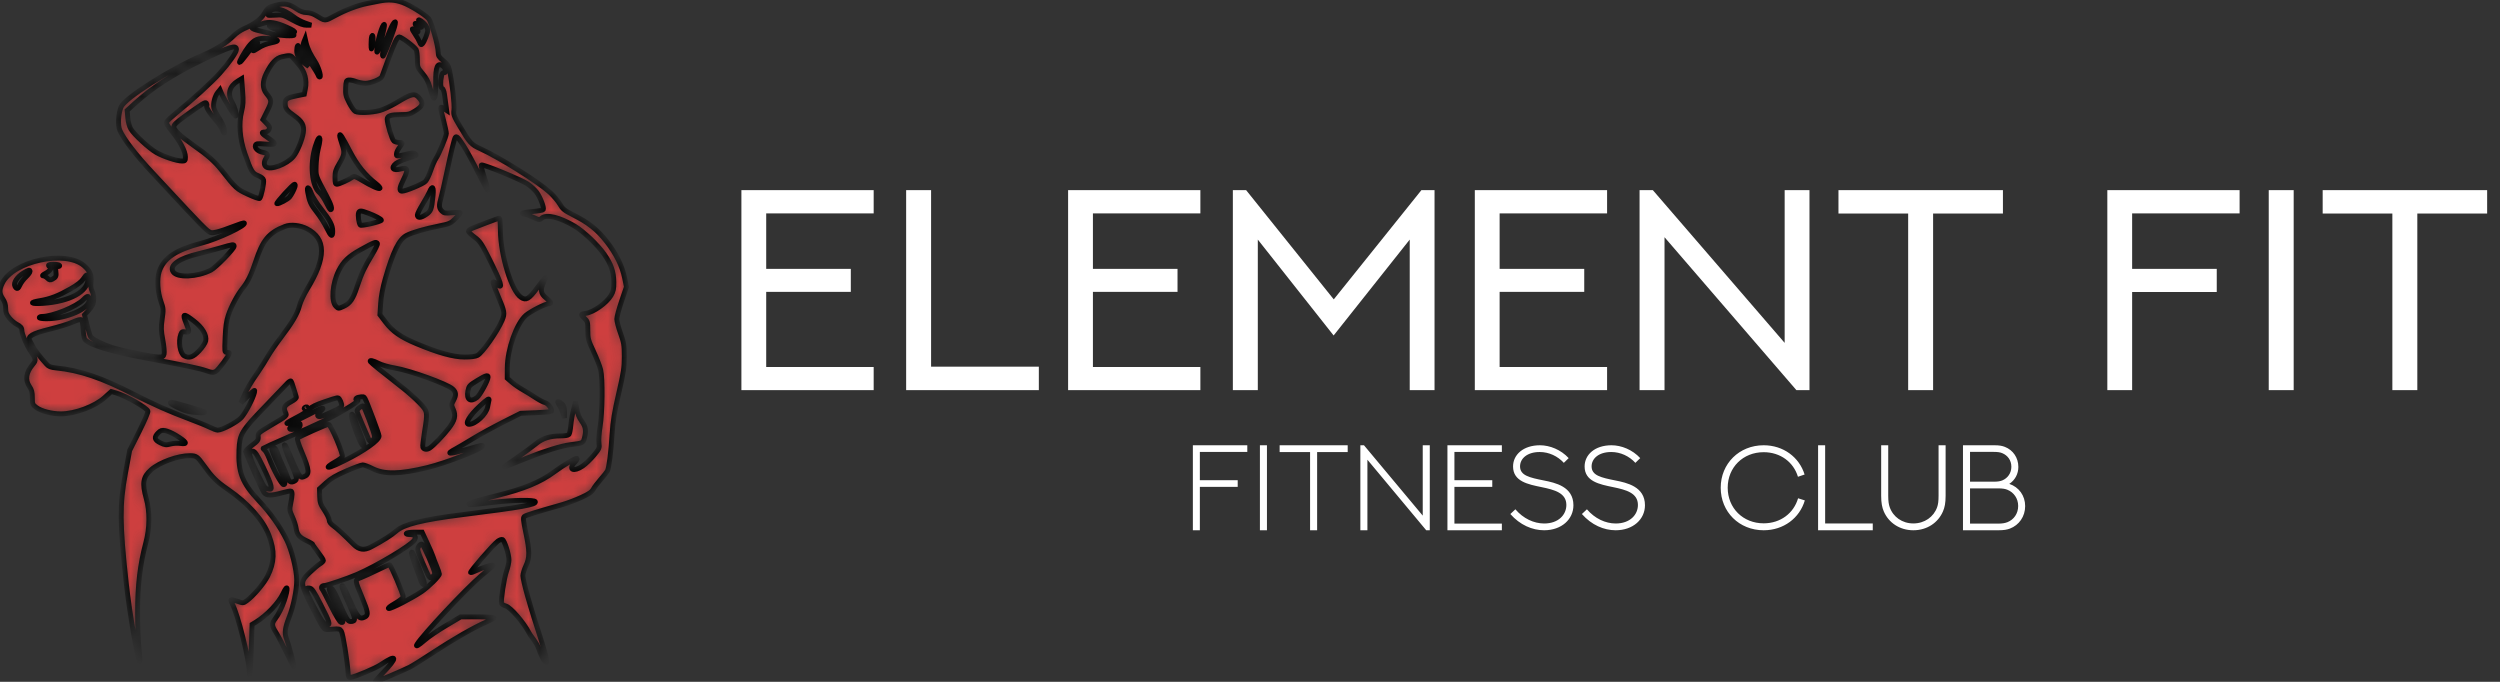 <?xml version="1.0" encoding="UTF-8"?> <svg xmlns="http://www.w3.org/2000/svg" width="220" height="60" viewBox="0 0 220 60" fill="none"><rect x="0" y="0" width="220" height="60" fill="#333333" stroke="none"/> <path d="M65.243 16.729H76.883V18.777H67.426V23.659H74.871V25.683H67.426V32.294H76.883V34.33H65.243V16.729ZM79.741 16.729H81.936V32.269H91.418V34.33H79.741V16.729ZM93.993 16.729H105.633V18.777H96.177V23.659H103.622V25.683H96.177V32.294H105.633V34.33H93.993V16.729ZM108.491 16.729H109.656L117.371 26.345L125.086 16.729H126.239V34.33H124.056V21.083L117.359 29.522L110.687 21.083V34.33H108.491V16.729ZM129.784 16.729H141.424V18.777H131.967V23.659H139.413V25.683H131.967V32.294H141.424V34.33H129.784V16.729ZM146.478 34.33H144.282V16.729H145.447L157.05 30.172V16.729H159.234V34.33H158.081L146.478 20.875V34.33ZM161.785 16.729H176.258V18.789H170.113V34.33H167.918V18.789H161.785V16.729ZM185.445 16.729H197.085V18.777H187.628V23.659H195.074V25.695H187.628V34.33H185.445V16.729ZM199.649 34.33V16.729H201.844V34.33H199.649ZM204.395 16.729H218.869V18.789H212.724V34.33H210.528V18.789H204.395V16.729Z" fill="white"></path> <path d="M104.972 39.183H109.762V39.772H105.587V42.258H108.918V42.842H105.587V46.663H104.972V39.183ZM110.872 46.663V39.183H111.492V46.663H110.872ZM112.608 39.183H118.597V39.782H115.907V46.663H115.287V39.782H112.608V39.183ZM120.332 46.663H119.712V39.183H120.03L125.201 45.375V39.183H125.821V46.663H125.508L120.332 40.455V46.663ZM127.374 39.183H132.164V39.772H127.989V42.258H131.32V42.842H127.989V46.079H132.164V46.663H127.374V39.183ZM132.91 45.234L133.353 44.818C134.051 45.636 134.979 46.063 135.881 46.068C137.158 46.068 137.84 45.287 137.84 44.437C137.84 43.379 136.798 43.103 135.662 42.868C134.468 42.623 133.149 42.368 133.149 41.049C133.149 40.012 134.046 39.188 135.51 39.183C136.391 39.183 137.356 39.574 138.044 40.314L137.616 40.731C137.074 40.137 136.303 39.777 135.495 39.777C134.374 39.777 133.764 40.366 133.764 41.044C133.764 41.841 134.593 42.029 135.849 42.279C136.86 42.482 138.461 42.816 138.461 44.463C138.461 45.688 137.429 46.663 135.881 46.663C134.843 46.663 133.759 46.199 132.91 45.234ZM139.206 45.234L139.649 44.818C140.347 45.636 141.275 46.063 142.177 46.068C143.454 46.068 144.137 45.287 144.137 44.437C144.137 43.379 143.094 43.103 141.958 42.868C140.764 42.623 139.446 42.368 139.446 41.049C139.446 40.012 140.342 39.188 141.807 39.183C142.688 39.183 143.652 39.574 144.34 40.314L143.913 40.731C143.371 40.137 142.599 39.777 141.791 39.777C140.671 39.777 140.061 40.366 140.061 41.044C140.061 41.841 140.89 42.029 142.146 42.279C143.157 42.482 144.757 42.816 144.757 44.463C144.757 45.688 143.725 46.663 142.177 46.663C141.14 46.663 140.056 46.199 139.206 45.234ZM158.804 41.758L158.22 41.956C157.829 40.663 156.672 39.793 155.202 39.793C153.388 39.793 152.038 41.127 152.038 42.92C152.038 44.713 153.388 46.053 155.202 46.053C156.688 46.053 157.85 45.161 158.231 43.848L158.825 44.036C158.366 45.589 156.959 46.663 155.202 46.663C153.05 46.663 151.423 45.052 151.423 42.92C151.423 40.799 153.05 39.183 155.202 39.183C156.938 39.183 158.335 40.236 158.804 41.758ZM159.992 39.183H160.613V46.063H164.803V46.663H159.992V39.183ZM165.543 39.183H166.164V43.613C166.164 44.129 166.211 44.39 166.294 44.63C166.591 45.49 167.394 46.063 168.374 46.063C169.359 46.063 170.167 45.49 170.469 44.63C170.552 44.39 170.594 44.129 170.594 43.613V39.183H171.214V43.629C171.214 44.275 171.131 44.661 170.98 45.005C170.558 45.99 169.588 46.663 168.374 46.663C167.164 46.663 166.195 45.99 165.773 45.005C165.627 44.661 165.543 44.275 165.543 43.629V39.183ZM173.362 42.389H175.447C175.817 42.389 176.025 42.347 176.208 42.274C176.677 42.076 177 41.633 177 41.075C177 40.507 176.677 40.08 176.208 39.882C176.025 39.803 175.817 39.767 175.447 39.767H173.362V42.389ZM173.362 46.079H175.812C176.234 46.079 176.458 46.027 176.661 45.949C177.219 45.724 177.599 45.198 177.599 44.526C177.599 43.858 177.214 43.332 176.661 43.103C176.458 43.019 176.234 42.977 175.812 42.977H173.362V46.079ZM172.742 46.663V39.183H175.504C175.947 39.183 176.202 39.235 176.437 39.329C177.151 39.61 177.615 40.283 177.615 41.091C177.615 41.711 177.318 42.253 176.817 42.581C177.667 42.863 178.214 43.619 178.214 44.536C178.214 45.448 177.683 46.209 176.87 46.517C176.614 46.611 176.343 46.663 175.858 46.663H172.742Z" fill="white"></path> <mask id="path-3-inside-1_233_2" fill="white"> <path fill-rule="evenodd" clip-rule="evenodd" d="M33.359 0.096C33.106 0.146 32.647 0.238 32.338 0.3C31.459 0.476 30.444 0.858 29.5 1.369C28.554 1.881 28.65 1.881 27.797 1.359C27.548 1.206 27.229 1.107 26.98 1.105C26.7 1.103 26.432 1.006 26.123 0.797C25.45 0.341 25.039 0.261 24.325 0.447C23.62 0.631 23.547 0.683 23.218 1.244C22.951 1.7 22.317 2.163 21.46 2.529C21.173 2.651 20.77 2.929 20.564 3.147C20.027 3.713 18.963 4.388 17.898 4.837C15.083 6.024 10.983 8.613 10.651 9.414C10.417 9.977 10.358 11.022 10.536 11.447C10.858 12.218 11.962 13.654 13.454 15.242C14.298 16.14 15.655 17.596 16.469 18.477C17.284 19.357 18.093 20.18 18.267 20.303C18.558 20.511 18.625 20.519 19.102 20.409C19.388 20.343 20.029 20.126 20.529 19.926C21.027 19.727 21.463 19.59 21.496 19.624C21.706 19.834 19.157 21.031 17.694 21.41C15.483 21.982 14.404 22.709 14.012 23.891C13.793 24.55 13.864 25.706 14.177 26.572C14.384 27.145 14.39 27.241 14.273 28.066C14.163 28.835 14.17 29.069 14.328 29.911C14.428 30.441 14.479 30.998 14.442 31.148C14.382 31.384 14.321 31.42 13.983 31.42C13.467 31.42 10.727 30.864 9.887 30.588C8.994 30.296 8.08 29.829 7.96 29.605C7.906 29.504 7.766 29.036 7.648 28.565L7.435 27.707L7.73 27.395C7.892 27.223 8.077 26.982 8.14 26.859C8.299 26.549 8.282 25.953 8.104 25.609C8.002 25.411 7.973 25.161 8.014 24.816C8.085 24.215 7.925 23.843 7.391 23.375C5.787 21.966 1.148 22.964 0.201 24.92C-0.079 25.497 -0.068 25.837 0.243 26.295C0.422 26.559 0.498 26.808 0.498 27.134C0.498 27.501 0.563 27.677 0.813 27.98C0.987 28.19 1.274 28.437 1.451 28.528C1.816 28.715 1.923 28.843 1.925 29.094C1.928 29.407 2.341 30.385 2.68 30.883C3.175 31.608 3.191 31.701 2.881 32.068C2.289 32.771 2.191 33.425 2.59 34.013C2.791 34.309 2.845 34.518 2.845 34.992C2.845 35.554 2.868 35.612 3.181 35.851C3.605 36.175 4.543 36.422 5.345 36.422C6.605 36.422 8.359 35.766 9.232 34.967L9.794 34.453L10.223 34.581C11.086 34.84 12.901 35.873 13.015 36.171C13.049 36.259 12.711 37.05 12.242 37.982L11.41 39.637L11.041 41.627C10.52 44.431 10.533 46.043 11.116 51.375C11.394 53.916 12.166 58.367 12.304 58.228C12.327 58.206 12.293 57.688 12.228 57.078C12.164 56.468 12.11 55.027 12.109 53.876C12.106 51.533 12.33 49.638 12.824 47.803C13.184 46.469 13.199 45.028 12.866 43.846C12.489 42.51 12.583 41.969 13.304 41.336C14.05 40.681 15.674 40.092 16.715 40.1C17.266 40.103 17.365 40.171 17.897 40.913C18.686 42.014 19.034 42.361 20.061 43.07C21.863 44.315 23.162 45.773 23.666 47.115C24.188 48.505 24.157 49.456 23.552 50.693C23.239 51.331 22.28 52.459 21.697 52.875C21.399 53.087 21.386 53.088 20.891 52.91C20.614 52.81 20.364 52.753 20.335 52.782C20.305 52.812 20.36 52.988 20.456 53.173C20.933 54.096 21.915 57.996 21.937 59.057C21.957 60.03 22.049 58.999 22.113 57.075L22.184 54.951L22.522 54.745C23.48 54.162 24.529 53.055 24.917 52.217C25.328 51.332 25.392 51.734 25.018 52.855C24.82 53.45 24.519 54.048 24.213 54.456C23.894 54.882 23.906 55.062 24.293 55.667C24.47 55.945 24.885 56.741 25.215 57.436C25.544 58.131 25.834 58.68 25.859 58.655C25.907 58.607 25.392 56.663 25.206 56.191C25.018 55.715 25.075 55.269 25.448 54.304C25.835 53.3 26.114 51.929 26.112 51.03C26.111 50.159 25.672 48.395 25.243 47.536C24.632 46.312 23.798 45.137 22.767 44.046C21.325 42.52 20.947 41.548 21.032 39.586C21.092 38.198 21.274 37.894 23.29 35.814C24.197 34.878 25.072 33.963 25.235 33.781C25.397 33.599 25.564 33.487 25.606 33.532C25.648 33.578 25.757 33.877 25.848 34.198C25.94 34.519 26.04 34.847 26.071 34.928C26.109 35.027 25.959 35.166 25.612 35.355C25.032 35.67 24.927 35.864 25.112 36.271C25.264 36.604 25.323 36.551 23.766 37.474C22.736 38.084 22.695 38.121 22.72 38.436C22.742 38.726 22.681 38.81 22.184 39.178C21.875 39.406 21.623 39.651 21.623 39.722C21.623 39.881 23.004 42.99 23.223 43.325C23.424 43.631 23.859 43.642 24.827 43.366C25.214 43.255 25.569 43.189 25.617 43.218C25.737 43.292 25.727 43.6 25.583 44.298C25.468 44.854 25.477 44.923 25.73 45.478C25.877 45.802 26.022 46.245 26.051 46.461C26.128 47.034 26.341 47.293 26.977 47.584C27.288 47.726 27.542 47.883 27.542 47.932C27.542 47.982 27.748 48.288 28.001 48.614C28.254 48.939 28.46 49.258 28.46 49.324C28.46 49.389 28.319 49.526 28.146 49.629C27.973 49.731 27.56 50.08 27.227 50.406C26.405 51.21 26.411 51.311 27.401 53.29C27.829 54.146 28.273 54.978 28.387 55.139C28.588 55.424 28.616 55.431 29.242 55.373C29.832 55.318 29.902 55.332 30.037 55.538C30.176 55.751 30.57 58.179 30.628 59.183C30.651 59.578 30.683 59.638 30.858 59.611C31.317 59.539 33.011 58.823 33.499 58.494C34.99 57.49 35.04 57.828 33.617 59.29C33.236 59.681 32.966 60 33.015 60C33.13 60 35.406 59.037 36.031 58.724C36.294 58.592 37.236 58.004 38.123 57.418C39.87 56.265 41.771 55.176 42.809 54.735C43.168 54.582 43.462 54.419 43.462 54.371C43.462 54.323 42.804 54.284 42 54.284H40.538L39.252 55.049C38.544 55.469 37.702 56.043 37.381 56.325C36.814 56.821 36.53 56.977 36.696 56.7C37.175 55.903 41.012 51.807 42.322 50.693C42.865 50.232 43.328 49.84 43.352 49.824C43.375 49.807 43.371 49.77 43.343 49.742C43.281 49.68 42.297 50.01 41.839 50.247C41.657 50.341 41.466 50.404 41.414 50.386C41.3 50.348 43.439 47.883 43.819 47.615C43.965 47.512 44.144 47.45 44.215 47.478C44.392 47.545 44.789 48.785 44.789 49.269C44.789 49.483 44.693 49.93 44.575 50.262C44.357 50.876 44.051 52.88 44.139 53.11C44.166 53.18 44.334 53.279 44.511 53.33C44.936 53.452 46.064 54.755 46.558 55.695C46.763 56.085 47.202 56.493 47.403 57.075C47.74 58.049 48.118 58.506 48.118 58.228C48.118 57.638 47.175 55.101 46.414 52.407C46.194 51.627 46.014 50.847 46.014 50.672C46.015 50.497 46.135 50.102 46.28 49.793C46.62 49.073 46.617 48.5 46.267 46.844C46.047 45.802 46.023 45.557 46.134 45.457C46.253 45.349 47.063 45.095 49.548 44.388C49.949 44.273 50.674 43.998 51.159 43.775C51.837 43.463 52.08 43.294 52.216 43.043C52.312 42.864 52.606 42.475 52.869 42.179C53.132 41.884 53.393 41.554 53.45 41.447C53.592 41.183 53.764 39.825 53.87 38.142C53.937 37.066 54.069 36.267 54.448 34.621C54.878 32.757 54.939 32.352 54.938 31.369C54.936 30.366 54.901 30.149 54.608 29.332C54.427 28.829 54.279 28.263 54.279 28.075C54.279 27.887 54.471 27.173 54.704 26.489L55.129 25.245L54.971 24.471C54.75 23.396 54.232 22.344 53.385 21.254C52.578 20.214 51.788 19.587 50.412 18.895C49.667 18.52 49.518 18.398 49.272 17.968C49.116 17.695 48.724 17.23 48.401 16.935C47.38 16.001 43.978 13.866 42.277 13.09C41.461 12.718 41.343 12.589 40.465 11.103C39.934 10.203 39.893 10.092 39.95 9.674C40.011 9.229 39.794 7.297 39.565 6.233C39.469 5.789 39.372 5.633 39.006 5.333C38.644 5.036 38.563 4.908 38.563 4.627C38.563 4.024 37.962 1.896 37.719 1.637C37.338 1.231 36.095 0.463 35.421 0.217C34.752 -0.027 34.153 -0.062 33.359 0.096ZM25.12 1.018C25.355 1.137 25.71 1.366 25.909 1.526C26.108 1.686 26.522 1.906 26.829 2.015L27.389 2.213L26.991 2.221C26.701 2.226 26.358 2.1 25.727 1.756C24.896 1.303 24.834 1.286 24.211 1.336C23.854 1.365 23.562 1.358 23.562 1.321C23.562 1.283 23.633 1.151 23.721 1.026C23.93 0.727 24.543 0.723 25.12 1.018ZM37.433 2.19C37.55 2.339 37.645 2.545 37.645 2.648C37.645 2.898 37.344 3.671 37.175 3.854C37.061 3.977 37.025 3.957 36.934 3.718C36.876 3.564 36.688 3.234 36.517 2.986C36.199 2.523 36.208 2.403 36.541 2.704C36.803 2.942 36.873 2.815 36.683 2.447C36.457 2.01 36.483 1.951 36.777 2.228C37.089 2.521 37.224 2.43 36.995 2.082C36.904 1.942 36.829 1.801 36.829 1.769C36.829 1.651 37.227 1.929 37.433 2.19ZM25.258 2.406C26.384 2.903 26.02 2.994 24.727 2.537C24.236 2.364 23.785 2.241 23.724 2.264C23.554 2.328 24.561 2.743 25.214 2.878C25.534 2.945 25.828 3.032 25.869 3.073C26.013 3.216 24.515 3.145 23.915 2.979C23.58 2.887 23.057 2.758 22.752 2.692C22.129 2.557 21.973 2.37 22.406 2.275C22.565 2.24 22.878 2.15 23.102 2.075C23.686 1.878 24.265 1.967 25.258 2.406ZM34.641 2.611C34.221 3.839 33.748 4.999 33.692 4.943C33.486 4.737 34.495 1.922 34.775 1.922C34.831 1.922 34.771 2.232 34.641 2.611ZM33.608 3.319C33.348 4.338 33.154 4.833 33.156 4.469C33.159 3.762 33.674 1.999 33.831 2.156C33.863 2.188 33.763 2.711 33.608 3.319ZM32.761 4.081C32.666 4.413 32.663 4.407 32.654 3.895C32.649 3.605 32.679 3.284 32.721 3.181C32.843 2.883 32.878 3.675 32.761 4.081ZM35.902 3.718C36.245 3.976 36.571 4.272 36.626 4.375C36.681 4.478 36.727 4.871 36.727 5.247C36.727 5.91 36.741 5.949 37.181 6.464C37.523 6.864 37.687 7.179 37.838 7.724C37.949 8.124 38.071 8.503 38.11 8.566C38.274 8.832 38.362 8.346 38.342 7.281C38.316 5.863 38.505 5.438 38.99 5.826C39.229 6.017 39.304 6.425 39.094 6.39C38.982 6.371 38.905 6.462 38.859 6.668C38.738 7.217 38.76 7.715 38.908 7.772C38.985 7.802 39.077 8.036 39.112 8.293C39.147 8.55 39.205 8.977 39.242 9.242L39.307 9.722L39.038 9.545C38.707 9.329 38.707 9.341 39.023 10.557C39.163 11.097 39.278 11.632 39.278 11.746C39.278 11.997 38.606 13.602 38.343 13.982C38.24 14.131 38.043 14.585 37.906 14.99C37.769 15.395 37.559 15.831 37.439 15.959C37.223 16.189 35.703 16.824 35.369 16.824C35.111 16.824 35.154 16.493 35.502 15.804C35.958 14.899 35.9 14.691 35.24 14.874C34.586 15.055 34.358 14.771 34.849 14.384C34.995 14.27 35.443 14.073 35.844 13.948C36.713 13.676 36.693 13.688 36.542 13.537C36.452 13.446 36.303 13.445 35.937 13.531C34.857 13.785 34.89 13.785 34.89 13.544C34.89 13.422 35.004 13.172 35.145 12.988C35.466 12.567 35.464 12.537 35.113 12.537C34.956 12.537 34.751 12.48 34.659 12.41C34.502 12.29 34.073 10.877 34.073 10.48C34.073 10.198 34.402 10.088 35.245 10.088C35.958 10.088 36.068 10.058 36.578 9.732C37.185 9.344 37.276 9.094 36.954 8.696C36.513 8.151 36.29 8.19 34.844 9.063C34.382 9.343 33.732 9.643 33.4 9.729C32.687 9.916 31.544 9.957 31.262 9.806C31.152 9.747 30.911 9.403 30.726 9.041C30.431 8.465 30.392 8.302 30.419 7.73C30.448 7.135 30.471 7.074 30.687 7.043C30.818 7.025 31.106 7.082 31.327 7.171C31.549 7.259 31.916 7.332 32.143 7.332C32.636 7.332 33.521 6.973 33.615 6.735C33.652 6.642 33.891 5.992 34.145 5.29C34.701 3.758 34.949 3.249 35.137 3.249C35.214 3.249 35.558 3.46 35.902 3.718ZM24.396 3.533C24.474 3.61 24.322 3.678 23.867 3.768C23.475 3.845 23.038 4.022 22.732 4.228C22.18 4.599 22.101 4.547 22.499 4.073C22.645 3.901 22.715 3.759 22.656 3.759C22.514 3.759 22.217 4.082 21.646 4.857C21.387 5.207 21.137 5.495 21.091 5.495C20.986 5.495 21.523 4.54 21.885 4.083C22.369 3.473 22.699 3.333 23.542 3.381C23.952 3.404 24.336 3.472 24.396 3.533ZM27.248 4.601C27.369 4.837 27.579 5.199 27.716 5.406C28.011 5.852 28.282 6.691 28.156 6.769C28.107 6.8 28.038 6.735 28.003 6.625C27.969 6.515 27.69 6.049 27.384 5.59C26.735 4.614 26.566 4.118 26.739 3.693L26.856 3.402L26.943 3.786C26.99 3.998 27.128 4.364 27.248 4.601ZM26.369 4.634C26.394 4.751 26.586 5.071 26.796 5.346L27.177 5.846L26.854 5.615C26.346 5.254 26.113 4.895 26.113 4.477C26.113 4.046 26.252 3.822 26.295 4.183C26.311 4.315 26.344 4.518 26.369 4.634ZM20.806 4.357C20.805 4.608 20.132 5.563 19.327 6.458C18.606 7.257 16.892 8.819 15.521 9.926C15.111 10.256 14.732 10.608 14.679 10.708C14.602 10.852 14.699 11.031 15.154 11.585C15.85 12.433 16.316 13.326 16.316 13.81C16.316 14.139 16.291 14.171 16.021 14.171C15.573 14.171 14.394 13.781 13.771 13.428C13.144 13.072 11.831 11.867 11.517 11.36C11.395 11.161 11.284 10.756 11.248 10.372L11.188 9.72L11.838 9.129C13.426 7.689 15.206 6.535 17.731 5.31C20.25 4.089 20.807 3.916 20.806 4.357ZM25.755 5.061C25.838 5.159 26.093 5.453 26.319 5.713C26.822 6.291 27.02 7.041 26.872 7.803L26.776 8.294L26.137 8.422C25.26 8.599 25.093 8.704 25.093 9.077C25.093 9.532 25.23 9.722 25.9 10.192C26.596 10.68 26.779 11.021 26.691 11.663C26.606 12.285 26.164 13.347 25.815 13.771C25.25 14.457 23.8 15.006 23.41 14.682C23.211 14.517 23.214 14.227 23.418 13.916C23.621 13.606 23.546 13.481 23.106 13.399C22.691 13.321 22.388 13.022 22.48 12.782C22.537 12.633 22.653 12.619 23.37 12.679C24.342 12.76 24.382 12.67 23.607 12.146C23.014 11.747 22.938 11.619 23.294 11.619C23.454 11.619 23.599 11.536 23.67 11.404C23.768 11.22 23.738 11.141 23.463 10.857L23.141 10.524L23.524 9.751C23.939 8.912 23.935 8.839 23.45 8.237C23.081 7.779 23.081 7.164 23.448 6.437C23.901 5.538 24.305 5.115 24.818 5C25.457 4.856 25.588 4.865 25.755 5.061ZM21.26 9.811C20.993 10.871 21.097 12.203 21.549 13.507C22.092 15.075 22.205 15.265 22.703 15.455C22.977 15.56 23.156 15.7 23.193 15.839C23.252 16.062 22.988 17.318 22.852 17.466C22.811 17.511 22.346 17.344 21.818 17.095C20.807 16.62 20.775 16.59 19.506 14.977C18.904 14.212 18.279 13.66 17.03 12.789C15.861 11.974 15.296 11.442 15.296 11.158C15.296 10.986 15.52 10.767 16.189 10.285C17.879 9.068 18.079 8.947 18.163 9.083C18.206 9.153 18.22 9.246 18.193 9.289C18.113 9.419 18.435 9.952 18.933 10.512C19.191 10.803 19.466 11.194 19.545 11.381C19.732 11.831 19.811 11.812 19.726 11.338C19.689 11.128 19.484 10.691 19.271 10.369C19.058 10.047 18.854 9.649 18.818 9.485C18.738 9.116 18.908 8.451 19.164 8.135L19.356 7.898L19.506 8.253C19.745 8.818 20.672 10.29 20.744 10.218C20.854 10.108 20.689 9.469 20.436 9.027C19.999 8.262 20.18 7.586 20.95 7.117L21.266 6.924L21.35 8.021C21.42 8.923 21.404 9.241 21.26 9.811ZM30.803 13.346C31.429 14.553 32.142 15.431 33.104 16.178C33.328 16.352 33.477 16.532 33.433 16.577C33.344 16.67 32.676 16.366 31.788 15.829C31.299 15.533 31.157 15.488 31.023 15.586C30.722 15.806 29.84 16.21 29.659 16.211C29.51 16.212 29.481 16.116 29.481 15.619C29.481 15.12 29.539 14.93 29.846 14.42C30.32 13.633 30.351 13.424 30.099 12.7C29.983 12.368 29.89 12.024 29.892 11.934C29.897 11.678 30.107 12.004 30.803 13.346ZM40.8 12.84C41.087 13.287 41.675 14.37 42.108 15.248C42.541 16.125 42.91 16.796 42.929 16.738C42.949 16.681 42.809 16.169 42.619 15.601C42.43 15.033 42.312 14.545 42.358 14.516C42.496 14.431 45.818 15.791 46.396 16.17C46.691 16.363 47.067 16.707 47.232 16.935C47.558 17.385 47.902 18.292 47.805 18.448C47.772 18.501 47.334 18.577 46.83 18.616C46.327 18.655 45.94 18.728 45.97 18.777C46.001 18.826 46.103 18.866 46.198 18.867C46.293 18.867 46.618 18.983 46.921 19.124C47.45 19.37 47.48 19.373 47.671 19.2C48.078 18.832 49.264 19.118 50.571 19.901C51.363 20.376 52.577 21.53 53.164 22.366C53.776 23.237 54.01 23.916 54.018 24.837C54.023 25.416 53.977 25.634 53.774 25.988C53.393 26.655 52.192 27.504 51.528 27.576C51.09 27.625 51.078 27.672 51.423 28.002C51.71 28.277 51.728 28.341 51.728 29.077C51.728 29.8 51.766 29.94 52.225 30.921C52.499 31.504 52.783 32.234 52.858 32.543C53.045 33.318 53.015 36.29 52.808 37.545C52.718 38.084 52.675 38.721 52.709 38.981C52.768 39.428 52.748 39.474 52.25 40.073C51.964 40.416 51.526 40.838 51.277 41.009C50.477 41.56 49.963 41.327 50.573 40.69C50.723 40.533 50.818 40.377 50.785 40.343C50.703 40.262 49.605 40.908 48.754 41.537C47.548 42.429 46.122 43.017 43.701 43.62C40.557 44.404 40.473 44.554 43.372 44.209C45.137 43.999 47.047 43.968 47.108 44.149C47.196 44.41 46.05 44.613 40.652 45.294C37.159 45.734 35.533 46.14 34.846 46.745C34.426 47.115 33.703 47.571 32.644 48.134C32.039 48.455 31.601 48.39 31.117 47.907C30.219 47.011 29.708 46.54 29.353 46.283C29.099 46.099 28.971 45.926 28.971 45.768C28.971 45.637 28.786 45.253 28.561 44.916C28.201 44.377 28.15 44.226 28.134 43.661L28.117 43.018L28.693 42.494C29.127 42.1 29.571 41.84 30.488 41.442C31.158 41.151 31.804 40.913 31.923 40.913C32.042 40.913 32.426 41.058 32.775 41.236C33.806 41.76 35.191 41.736 37.594 41.152C39.263 40.746 42.441 39.508 42.441 39.264C42.441 39.152 42.557 39.128 41.129 39.535C39.477 40.006 39.166 39.995 40.101 39.499C40.294 39.397 40.957 39.006 41.574 38.63C42.191 38.254 43.399 37.592 44.258 37.158L45.819 36.371L47.133 36.32C47.855 36.292 48.476 36.239 48.513 36.202C48.648 36.066 48.254 35.506 47.976 35.438C47.823 35.4 47.445 35.201 47.136 34.995C46.827 34.789 46.322 34.478 46.013 34.303C45.703 34.128 45.267 33.827 45.043 33.633L44.636 33.281L44.641 32.376C44.652 30.735 45.45 28.475 46.274 27.754C46.678 27.4 48.009 26.725 48.303 26.725C48.568 26.725 48.485 26.556 48.054 26.215C47.574 25.834 47.53 25.512 47.857 24.79C48.112 24.227 48.066 24.271 47.238 25.379C46.53 26.325 46.297 26.459 45.86 26.173C45.017 25.621 44.059 22.517 44.035 20.264C44.025 19.334 43.999 19.169 43.87 19.211C43.633 19.287 42.027 19.893 41.599 20.067C41.389 20.153 41.217 20.279 41.217 20.347C41.217 20.415 41.458 20.649 41.753 20.867C42.233 21.224 42.363 21.412 43.015 22.707C44.122 24.903 44.324 25.56 43.717 24.99C43.577 24.858 43.433 24.781 43.396 24.818C43.359 24.854 43.543 25.385 43.804 25.996C44.416 27.431 44.443 27.584 44.185 28.186C43.753 29.193 42.449 31.049 42.013 31.276C41.84 31.367 41.42 31.42 40.882 31.42C39.907 31.42 38.533 31.037 36.624 30.233C35.249 29.654 34.552 29.167 33.932 28.352L33.433 27.698L33.498 26.709C33.541 26.052 33.679 25.317 33.911 24.513C34.605 22.103 35.128 21.05 35.796 20.709C36.296 20.455 37.387 20.139 38.608 19.893C39.544 19.704 39.653 19.657 40.061 19.256C40.304 19.018 40.502 18.784 40.502 18.736C40.502 18.688 40.186 18.68 39.8 18.718C39.169 18.781 39.076 18.766 38.882 18.572C38.627 18.317 38.612 18.061 38.815 17.378C38.897 17.101 39.125 16.11 39.32 15.174C39.679 13.459 39.97 12.247 40.058 12.104C40.166 11.93 40.303 12.065 40.8 12.84ZM28.154 12.325C28.154 12.433 28.083 12.8 27.995 13.141C27.908 13.481 27.828 14.14 27.817 14.603C27.795 15.518 27.747 15.381 28.75 17.264C29.152 18.017 29.277 18.457 29.091 18.457C29.046 18.457 28.874 18.177 28.71 17.834C28.546 17.491 28.282 17.1 28.122 16.966C27.433 16.386 27.257 14.447 27.75 12.869C27.973 12.158 28.154 11.913 28.154 12.325ZM25.954 16.442C25.869 16.716 25.657 17.119 25.477 17.345C25.317 17.546 24.502 17.971 24.364 17.925C24.249 17.887 25.774 16.212 25.925 16.212C25.981 16.212 25.994 16.311 25.954 16.442ZM27.395 17.019C27.494 17.295 27.881 17.908 28.254 18.382C29.044 19.385 29.277 19.829 29.277 20.33C29.277 20.916 29.13 20.842 28.758 20.07C28.566 19.67 28.168 19.041 27.872 18.671C27.357 18.024 27.227 17.737 27.078 16.901C26.978 16.345 27.18 16.42 27.395 17.019ZM38.107 17.208C37.982 18.449 37.931 18.582 37.459 18.899C37.014 19.198 36.727 19.203 36.727 18.913C36.727 18.823 36.94 18.398 37.2 17.969C37.461 17.54 37.737 17.038 37.814 16.853C38.052 16.282 38.184 16.441 38.107 17.208ZM32.44 18.773C33.038 19 33.563 19.281 33.563 19.375C33.563 19.5 31.813 19.912 31.711 19.81C31.582 19.681 31.476 18.929 31.557 18.718C31.637 18.51 31.769 18.518 32.44 18.773ZM27.001 20.126C28.714 20.994 28.721 22.683 27.024 25.452C26.74 25.915 26.439 26.563 26.355 26.892C26.173 27.607 25.731 28.361 24.687 29.736C24.26 30.298 23.757 31.032 23.567 31.369C23.378 31.706 22.987 32.326 22.698 32.747C21.975 33.801 21.769 34.153 21.463 34.85L21.2 35.452L21.832 34.84C22.413 34.277 22.459 34.251 22.395 34.523C22.267 35.067 21.608 36.336 21.241 36.742C20.877 37.145 19.549 37.851 19.156 37.851C19.049 37.851 18.739 37.737 18.466 37.599C18.192 37.46 17.355 37.118 16.605 36.839C14.967 36.229 13.41 35.539 11.826 34.721C8.967 33.244 7.016 32.58 4.947 32.379C4.466 32.332 4.295 32.265 4.101 32.049C3.462 31.336 3.069 30.832 2.931 30.553C2.848 30.384 2.715 30.14 2.634 30.01C2.386 29.61 2.806 29.361 4.39 28.968C5.14 28.782 6.048 28.499 6.409 28.338C6.866 28.133 7.096 28.078 7.171 28.153C7.23 28.212 7.296 28.592 7.318 28.998C7.34 29.404 7.407 29.797 7.468 29.871C7.846 30.338 9.736 30.921 12.665 31.473C16.603 32.216 17.554 32.416 18.159 32.627C18.652 32.799 18.76 32.807 18.99 32.686C19.209 32.572 20.194 31.246 20.194 31.066C20.194 31.037 20.096 31.012 19.976 31.012C19.763 31.012 19.76 30.988 19.813 29.711C19.852 28.757 19.926 28.232 20.089 27.746C20.358 26.947 20.904 25.921 21.364 25.355C21.802 24.814 22.14 24.124 22.49 23.051C23.12 21.122 23.656 20.478 25.087 19.926C25.588 19.733 26.392 19.817 27.001 20.126ZM33.21 21.424C33.246 21.483 33.048 21.908 32.768 22.368C32.059 23.533 31.805 24.073 31.424 25.223C31.053 26.349 30.802 26.706 30.197 26.98C29.78 27.167 29.775 27.167 29.559 26.951C29.122 26.514 29.247 24.935 29.807 23.822C30.214 23.013 30.678 22.567 31.704 21.995C32.987 21.282 33.096 21.24 33.21 21.424ZM20.602 21.675C20.602 21.896 18.993 23.545 18.562 23.765C17.346 24.385 15.595 24.468 15.238 23.922C14.866 23.355 15.759 22.728 17.521 22.317C18.009 22.204 18.844 21.98 19.378 21.822C20.52 21.48 20.602 21.471 20.602 21.675ZM5.243 23.357C5.278 23.413 5.206 23.459 5.083 23.459C4.882 23.459 4.865 23.499 4.912 23.854C4.972 24.301 4.93 24.399 4.608 24.569C4.417 24.669 4.347 24.655 4.174 24.482C4.061 24.368 3.887 24.273 3.789 24.271C3.684 24.268 3.77 24.182 3.998 24.062C4.401 23.849 4.604 23.552 4.394 23.482C4.328 23.46 4.274 23.4 4.274 23.348C4.274 23.221 5.164 23.229 5.243 23.357ZM2.641 23.898C2.641 23.971 2.475 24.189 2.272 24.383C2.069 24.576 1.838 24.884 1.76 25.067C1.596 25.449 1.47 25.484 1.312 25.19C1.157 24.9 1.507 24.355 2.062 24.023C2.548 23.731 2.641 23.711 2.641 23.898ZM7.744 24.558C7.744 25.664 6.111 26.546 3.789 26.695C2.679 26.766 2.523 26.619 3.534 26.454C4.42 26.309 5.137 26.032 6.214 25.418C6.794 25.087 7.162 24.799 7.327 24.549C7.64 24.073 7.744 24.075 7.744 24.558ZM7.846 26.406C7.846 27.181 5.873 28.045 4.095 28.05C3.737 28.051 3.457 28.007 3.457 27.95C3.457 27.894 3.565 27.848 3.696 27.848C4.627 27.848 6.732 26.991 7.339 26.364C7.713 25.979 7.846 25.989 7.846 26.406ZM17.04 28.231C17.806 28.816 18.211 29.495 18.099 30.007C18.058 30.194 17.805 30.57 17.514 30.878C16.983 31.439 16.651 31.552 16.218 31.32C15.852 31.125 15.676 30.04 15.91 29.424C16 29.188 16.056 29.159 16.318 29.211C16.69 29.285 16.696 29.213 16.378 28.439C16.022 27.574 16.135 27.538 17.04 28.231ZM33.324 31.98C33.596 32.119 34.231 32.301 34.736 32.384C36.086 32.607 39.358 33.79 39.827 34.225C40.145 34.52 40.162 34.765 39.899 35.256C39.709 35.61 39.709 35.634 39.886 36.03C40.129 36.573 40.029 36.989 39.484 37.695C38.99 38.335 38.138 39.22 37.803 39.439C37.562 39.597 37.286 39.555 37.207 39.348C37.181 39.283 37.246 38.7 37.35 38.055C37.648 36.205 37.648 36.207 36.913 35.441C36.566 35.08 35.915 34.498 35.467 34.149C33.609 32.698 32.656 31.929 32.595 31.831C32.483 31.65 32.811 31.717 33.324 31.98ZM42.952 33.184C42.952 33.465 42.246 34.767 41.981 34.976C41.404 35.43 41.027 35.164 41.175 34.408C41.262 33.963 41.31 33.909 41.982 33.497C42.731 33.038 42.952 32.967 42.952 33.184ZM32.13 35.087C32.329 35.459 33.359 38.206 33.359 38.366C33.359 38.747 32.094 39.645 30.263 40.563C29.201 41.096 28.676 41.269 28.948 40.997C29.014 40.931 29.283 40.759 29.546 40.614C29.809 40.47 30.069 40.28 30.122 40.193C30.241 40 29.108 37.34 28.907 37.34C28.744 37.34 26.316 38.423 26.185 38.555C26.122 38.618 26.254 39.053 26.556 39.773C27.247 41.422 27.27 41.762 26.703 41.964C26.394 42.074 26.327 41.958 25.233 39.433C25.133 39.204 25.041 39.092 25.021 39.178C25.003 39.262 25.222 39.882 25.51 40.556C26.173 42.111 26.191 42.191 25.911 42.341C25.596 42.509 25.438 42.414 25.293 41.966C25.223 41.752 25.041 41.324 24.889 41.015C24.736 40.706 24.532 40.212 24.435 39.918C24.271 39.417 24.067 39.245 23.92 39.483C23.885 39.538 24.111 40.125 24.422 40.786C25.069 42.163 25.207 42.648 24.953 42.648C24.785 42.648 24.069 41.336 23.655 40.271C23.541 39.978 23.374 39.682 23.283 39.612C23.192 39.543 23.137 39.467 23.161 39.444C23.185 39.421 24.1 39.011 25.195 38.534C28.136 37.25 29.037 36.818 30.226 36.122C31.267 35.514 31.68 35.197 31.432 35.197C31.222 35.197 31.315 35.008 31.547 34.963C31.976 34.88 32.025 34.891 32.13 35.087ZM29.868 35.121C29.927 35.191 30.006 35.376 30.045 35.53C30.113 35.803 30.085 35.826 29.135 36.276C28.222 36.709 27.95 36.763 27.95 36.513C27.95 36.457 28.076 36.301 28.231 36.165C28.683 35.767 28.309 35.869 27.281 36.425C26.318 36.946 25.137 37.415 25.25 37.231C25.284 37.176 25.682 36.945 26.133 36.718C26.585 36.491 27.075 36.173 27.223 36.012C27.413 35.804 27.803 35.614 28.562 35.358C29.796 34.942 29.73 34.954 29.868 35.121ZM43.019 35.273C42.992 35.372 42.942 35.614 42.909 35.812C42.803 36.445 41.844 37.34 41.272 37.34C40.862 37.34 41.31 36.581 42.218 35.737C42.932 35.073 43.1 34.976 43.019 35.273ZM49.075 35.375C49.075 35.42 49.15 35.565 49.242 35.697C49.334 35.828 49.469 36.126 49.542 36.358L49.673 36.779L49.68 36.339C49.684 36.096 49.64 35.81 49.583 35.703C49.471 35.493 49.075 35.238 49.075 35.375ZM14.989 35.448C14.989 35.562 15.954 36.044 16.442 36.174C16.989 36.32 18.141 36.376 18.016 36.251C17.938 36.173 15.312 35.404 15.117 35.402C15.047 35.402 14.989 35.422 14.989 35.448ZM50.469 36.056C50.37 36.444 50.262 37.065 50.229 37.434C50.196 37.804 50.124 38.163 50.069 38.233C50.008 38.311 49.721 38.361 49.34 38.361C48.404 38.361 47.739 38.571 47.171 39.044C46.899 39.271 46.194 39.79 45.605 40.199C45.016 40.607 44.488 40.983 44.431 41.035C44.316 41.142 44.305 41.146 46.266 40.354C47.9 39.694 49.386 39.233 50.197 39.134C51.28 39.001 51.306 38.989 51.419 38.583C51.602 37.923 51.548 37.56 51.193 37.067C50.965 36.752 50.828 36.409 50.755 35.979L50.65 35.35L50.469 36.056ZM31.647 35.866C31.522 35.954 31.42 36.083 31.42 36.155C31.42 36.226 31.608 36.717 31.837 37.246C32.067 37.775 32.318 38.36 32.395 38.545C32.519 38.84 32.562 38.868 32.743 38.771C32.867 38.705 32.951 38.557 32.951 38.403C32.951 38.123 32.043 35.707 31.938 35.707C31.902 35.707 31.771 35.779 31.647 35.866ZM27.032 35.849C27.032 35.871 26.96 35.917 26.873 35.95C26.782 35.985 26.741 35.968 26.777 35.91C26.837 35.813 27.032 35.767 27.032 35.849ZM30.955 36.79C31.057 37.333 31.702 38.99 31.884 39.174C32.137 39.429 32.068 39.063 31.687 38.133C31.498 37.669 31.288 37.118 31.221 36.908C31.048 36.367 30.861 36.284 30.955 36.79ZM26.419 37.425C26.419 37.552 26.298 37.65 26.045 37.727C25.408 37.923 25.275 37.66 25.884 37.408C26.381 37.201 26.419 37.203 26.419 37.425ZM15.432 38.282C16.432 38.884 16.578 39.127 15.875 39.022C15.633 38.986 15.239 39.008 15.001 39.072C14.62 39.175 14.512 39.163 14.115 38.97C13.585 38.714 13.534 38.48 13.923 38.091C14.142 37.873 14.243 37.841 14.544 37.898C14.742 37.935 15.142 38.108 15.432 38.282ZM23.138 41.061C23.494 41.788 23.811 42.538 23.841 42.728C23.895 43.059 23.885 43.071 23.602 43.039C23.343 43.01 23.253 42.898 22.878 42.138C21.876 40.113 21.755 39.635 22.26 39.706C22.443 39.732 22.622 40.008 23.138 41.061ZM37.587 47.777C37.83 48.296 38.062 48.836 38.104 48.976C38.146 49.117 38.289 49.494 38.423 49.815C38.556 50.137 38.666 50.449 38.666 50.509C38.666 50.699 37.719 51.641 37.115 52.052C36.246 52.642 34.408 53.59 34.207 53.551C34.093 53.529 34.283 53.372 34.739 53.109C35.129 52.884 35.463 52.624 35.481 52.53C35.519 52.333 34.391 49.691 34.27 49.691C34.225 49.691 33.737 49.91 33.187 50.178C32.636 50.446 31.984 50.743 31.739 50.838C31.207 51.044 31.203 50.992 31.87 52.6C32.393 53.861 32.433 54.124 32.125 54.289C31.651 54.543 31.48 54.363 30.853 52.953C30.526 52.219 30.222 51.596 30.176 51.568C29.988 51.451 30.125 51.86 30.694 53.114C31.32 54.493 31.34 54.692 30.854 54.692C30.603 54.692 30.508 54.526 29.683 52.651C29.461 52.148 29.232 51.77 29.136 51.75C28.857 51.695 28.944 51.988 29.583 53.263C30.23 54.555 30.31 54.831 30.018 54.775C29.907 54.754 29.588 54.233 29.154 53.364C28.776 52.607 28.418 51.929 28.357 51.859C28.217 51.697 28.315 51.528 28.548 51.528C28.782 51.528 30.576 50.916 31.42 50.549C33.211 49.769 36.104 48.041 36.453 47.542C36.671 47.231 36.514 47.037 36.045 47.037C35.837 47.037 35.72 46.995 35.757 46.935C35.792 46.879 36.118 46.833 36.483 46.833H37.146L37.587 47.777ZM36.83 48.106C36.703 48.344 36.732 48.461 37.186 49.513C37.803 50.944 37.823 50.971 38.068 50.749C38.172 50.655 38.257 50.525 38.257 50.46C38.257 50.171 37.261 47.902 37.122 47.876C37.038 47.859 36.907 47.963 36.83 48.106ZM36.216 48.7C36.216 48.839 36.515 49.715 37.05 51.145C37.159 51.438 37.339 51.527 37.339 51.288C37.339 51.127 36.39 48.708 36.286 48.604C36.248 48.566 36.216 48.609 36.216 48.7ZM28.226 53.212C29.016 54.747 29.092 54.999 28.764 54.999C28.524 54.999 28.184 54.499 27.436 53.042C26.843 51.888 26.811 51.705 27.21 51.751C27.459 51.78 27.574 51.945 28.226 53.212Z"></path> </mask> <path fill-rule="evenodd" clip-rule="evenodd" d="M33.359 0.096C33.106 0.146 32.647 0.238 32.338 0.3C31.459 0.476 30.444 0.858 29.5 1.369C28.554 1.881 28.65 1.881 27.797 1.359C27.548 1.206 27.229 1.107 26.98 1.105C26.7 1.103 26.432 1.006 26.123 0.797C25.45 0.341 25.039 0.261 24.325 0.447C23.62 0.631 23.547 0.683 23.218 1.244C22.951 1.7 22.317 2.163 21.46 2.529C21.173 2.651 20.77 2.929 20.564 3.147C20.027 3.713 18.963 4.388 17.898 4.837C15.083 6.024 10.983 8.613 10.651 9.414C10.417 9.977 10.358 11.022 10.536 11.447C10.858 12.218 11.962 13.654 13.454 15.242C14.298 16.14 15.655 17.596 16.469 18.477C17.284 19.357 18.093 20.18 18.267 20.303C18.558 20.511 18.625 20.519 19.102 20.409C19.388 20.343 20.029 20.126 20.529 19.926C21.027 19.727 21.463 19.59 21.496 19.624C21.706 19.834 19.157 21.031 17.694 21.41C15.483 21.982 14.404 22.709 14.012 23.891C13.793 24.55 13.864 25.706 14.177 26.572C14.384 27.145 14.39 27.241 14.273 28.066C14.163 28.835 14.17 29.069 14.328 29.911C14.428 30.441 14.479 30.998 14.442 31.148C14.382 31.384 14.321 31.42 13.983 31.42C13.467 31.42 10.727 30.864 9.887 30.588C8.994 30.296 8.08 29.829 7.96 29.605C7.906 29.504 7.766 29.036 7.648 28.565L7.435 27.707L7.73 27.395C7.892 27.223 8.077 26.982 8.14 26.859C8.299 26.549 8.282 25.953 8.104 25.609C8.002 25.411 7.973 25.161 8.014 24.816C8.085 24.215 7.925 23.843 7.391 23.375C5.787 21.966 1.148 22.964 0.201 24.92C-0.079 25.497 -0.068 25.837 0.243 26.295C0.422 26.559 0.498 26.808 0.498 27.134C0.498 27.501 0.563 27.677 0.813 27.98C0.987 28.19 1.274 28.437 1.451 28.528C1.816 28.715 1.923 28.843 1.925 29.094C1.928 29.407 2.341 30.385 2.68 30.883C3.175 31.608 3.191 31.701 2.881 32.068C2.289 32.771 2.191 33.425 2.59 34.013C2.791 34.309 2.845 34.518 2.845 34.992C2.845 35.554 2.868 35.612 3.181 35.851C3.605 36.175 4.543 36.422 5.345 36.422C6.605 36.422 8.359 35.766 9.232 34.967L9.794 34.453L10.223 34.581C11.086 34.84 12.901 35.873 13.015 36.171C13.049 36.259 12.711 37.05 12.242 37.982L11.41 39.637L11.041 41.627C10.52 44.431 10.533 46.043 11.116 51.375C11.394 53.916 12.166 58.367 12.304 58.228C12.327 58.206 12.293 57.688 12.228 57.078C12.164 56.468 12.11 55.027 12.109 53.876C12.106 51.533 12.33 49.638 12.824 47.803C13.184 46.469 13.199 45.028 12.866 43.846C12.489 42.51 12.583 41.969 13.304 41.336C14.05 40.681 15.674 40.092 16.715 40.1C17.266 40.103 17.365 40.171 17.897 40.913C18.686 42.014 19.034 42.361 20.061 43.07C21.863 44.315 23.162 45.773 23.666 47.115C24.188 48.505 24.157 49.456 23.552 50.693C23.239 51.331 22.28 52.459 21.697 52.875C21.399 53.087 21.386 53.088 20.891 52.91C20.614 52.81 20.364 52.753 20.335 52.782C20.305 52.812 20.36 52.988 20.456 53.173C20.933 54.096 21.915 57.996 21.937 59.057C21.957 60.03 22.049 58.999 22.113 57.075L22.184 54.951L22.522 54.745C23.48 54.162 24.529 53.055 24.917 52.217C25.328 51.332 25.392 51.734 25.018 52.855C24.82 53.45 24.519 54.048 24.213 54.456C23.894 54.882 23.906 55.062 24.293 55.667C24.47 55.945 24.885 56.741 25.215 57.436C25.544 58.131 25.834 58.68 25.859 58.655C25.907 58.607 25.392 56.663 25.206 56.191C25.018 55.715 25.075 55.269 25.448 54.304C25.835 53.3 26.114 51.929 26.112 51.03C26.111 50.159 25.672 48.395 25.243 47.536C24.632 46.312 23.798 45.137 22.767 44.046C21.325 42.52 20.947 41.548 21.032 39.586C21.092 38.198 21.274 37.894 23.29 35.814C24.197 34.878 25.072 33.963 25.235 33.781C25.397 33.599 25.564 33.487 25.606 33.532C25.648 33.578 25.757 33.877 25.848 34.198C25.94 34.519 26.04 34.847 26.071 34.928C26.109 35.027 25.959 35.166 25.612 35.355C25.032 35.67 24.927 35.864 25.112 36.271C25.264 36.604 25.323 36.551 23.766 37.474C22.736 38.084 22.695 38.121 22.72 38.436C22.742 38.726 22.681 38.81 22.184 39.178C21.875 39.406 21.623 39.651 21.623 39.722C21.623 39.881 23.004 42.99 23.223 43.325C23.424 43.631 23.859 43.642 24.827 43.366C25.214 43.255 25.569 43.189 25.617 43.218C25.737 43.292 25.727 43.6 25.583 44.298C25.468 44.854 25.477 44.923 25.73 45.478C25.877 45.802 26.022 46.245 26.051 46.461C26.128 47.034 26.341 47.293 26.977 47.584C27.288 47.726 27.542 47.883 27.542 47.932C27.542 47.982 27.748 48.288 28.001 48.614C28.254 48.939 28.46 49.258 28.46 49.324C28.46 49.389 28.319 49.526 28.146 49.629C27.973 49.731 27.56 50.08 27.227 50.406C26.405 51.21 26.411 51.311 27.401 53.29C27.829 54.146 28.273 54.978 28.387 55.139C28.588 55.424 28.616 55.431 29.242 55.373C29.832 55.318 29.902 55.332 30.037 55.538C30.176 55.751 30.57 58.179 30.628 59.183C30.651 59.578 30.683 59.638 30.858 59.611C31.317 59.539 33.011 58.823 33.499 58.494C34.99 57.49 35.04 57.828 33.617 59.29C33.236 59.681 32.966 60 33.015 60C33.13 60 35.406 59.037 36.031 58.724C36.294 58.592 37.236 58.004 38.123 57.418C39.87 56.265 41.771 55.176 42.809 54.735C43.168 54.582 43.462 54.419 43.462 54.371C43.462 54.323 42.804 54.284 42 54.284H40.538L39.252 55.049C38.544 55.469 37.702 56.043 37.381 56.325C36.814 56.821 36.53 56.977 36.696 56.7C37.175 55.903 41.012 51.807 42.322 50.693C42.865 50.232 43.328 49.84 43.352 49.824C43.375 49.807 43.371 49.77 43.343 49.742C43.281 49.68 42.297 50.01 41.839 50.247C41.657 50.341 41.466 50.404 41.414 50.386C41.3 50.348 43.439 47.883 43.819 47.615C43.965 47.512 44.144 47.45 44.215 47.478C44.392 47.545 44.789 48.785 44.789 49.269C44.789 49.483 44.693 49.93 44.575 50.262C44.357 50.876 44.051 52.88 44.139 53.11C44.166 53.18 44.334 53.279 44.511 53.33C44.936 53.452 46.064 54.755 46.558 55.695C46.763 56.085 47.202 56.493 47.403 57.075C47.74 58.049 48.118 58.506 48.118 58.228C48.118 57.638 47.175 55.101 46.414 52.407C46.194 51.627 46.014 50.847 46.014 50.672C46.015 50.497 46.135 50.102 46.28 49.793C46.62 49.073 46.617 48.5 46.267 46.844C46.047 45.802 46.023 45.557 46.134 45.457C46.253 45.349 47.063 45.095 49.548 44.388C49.949 44.273 50.674 43.998 51.159 43.775C51.837 43.463 52.08 43.294 52.216 43.043C52.312 42.864 52.606 42.475 52.869 42.179C53.132 41.884 53.393 41.554 53.45 41.447C53.592 41.183 53.764 39.825 53.87 38.142C53.937 37.066 54.069 36.267 54.448 34.621C54.878 32.757 54.939 32.352 54.938 31.369C54.936 30.366 54.901 30.149 54.608 29.332C54.427 28.829 54.279 28.263 54.279 28.075C54.279 27.887 54.471 27.173 54.704 26.489L55.129 25.245L54.971 24.471C54.75 23.396 54.232 22.344 53.385 21.254C52.578 20.214 51.788 19.587 50.412 18.895C49.667 18.52 49.518 18.398 49.272 17.968C49.116 17.695 48.724 17.23 48.401 16.935C47.38 16.001 43.978 13.866 42.277 13.09C41.461 12.718 41.343 12.589 40.465 11.103C39.934 10.203 39.893 10.092 39.95 9.674C40.011 9.229 39.794 7.297 39.565 6.233C39.469 5.789 39.372 5.633 39.006 5.333C38.644 5.036 38.563 4.908 38.563 4.627C38.563 4.024 37.962 1.896 37.719 1.637C37.338 1.231 36.095 0.463 35.421 0.217C34.752 -0.027 34.153 -0.062 33.359 0.096ZM25.12 1.018C25.355 1.137 25.71 1.366 25.909 1.526C26.108 1.686 26.522 1.906 26.829 2.015L27.389 2.213L26.991 2.221C26.701 2.226 26.358 2.1 25.727 1.756C24.896 1.303 24.834 1.286 24.211 1.336C23.854 1.365 23.562 1.358 23.562 1.321C23.562 1.283 23.633 1.151 23.721 1.026C23.93 0.727 24.543 0.723 25.12 1.018ZM37.433 2.19C37.55 2.339 37.645 2.545 37.645 2.648C37.645 2.898 37.344 3.671 37.175 3.854C37.061 3.977 37.025 3.957 36.934 3.718C36.876 3.564 36.688 3.234 36.517 2.986C36.199 2.523 36.208 2.403 36.541 2.704C36.803 2.942 36.873 2.815 36.683 2.447C36.457 2.01 36.483 1.951 36.777 2.228C37.089 2.521 37.224 2.43 36.995 2.082C36.904 1.942 36.829 1.801 36.829 1.769C36.829 1.651 37.227 1.929 37.433 2.19ZM25.258 2.406C26.384 2.903 26.02 2.994 24.727 2.537C24.236 2.364 23.785 2.241 23.724 2.264C23.554 2.328 24.561 2.743 25.214 2.878C25.534 2.945 25.828 3.032 25.869 3.073C26.013 3.216 24.515 3.145 23.915 2.979C23.58 2.887 23.057 2.758 22.752 2.692C22.129 2.557 21.973 2.37 22.406 2.275C22.565 2.24 22.878 2.15 23.102 2.075C23.686 1.878 24.265 1.967 25.258 2.406ZM34.641 2.611C34.221 3.839 33.748 4.999 33.692 4.943C33.486 4.737 34.495 1.922 34.775 1.922C34.831 1.922 34.771 2.232 34.641 2.611ZM33.608 3.319C33.348 4.338 33.154 4.833 33.156 4.469C33.159 3.762 33.674 1.999 33.831 2.156C33.863 2.188 33.763 2.711 33.608 3.319ZM32.761 4.081C32.666 4.413 32.663 4.407 32.654 3.895C32.649 3.605 32.679 3.284 32.721 3.181C32.843 2.883 32.878 3.675 32.761 4.081ZM35.902 3.718C36.245 3.976 36.571 4.272 36.626 4.375C36.681 4.478 36.727 4.871 36.727 5.247C36.727 5.91 36.741 5.949 37.181 6.464C37.523 6.864 37.687 7.179 37.838 7.724C37.949 8.124 38.071 8.503 38.11 8.566C38.274 8.832 38.362 8.346 38.342 7.281C38.316 5.863 38.505 5.438 38.99 5.826C39.229 6.017 39.304 6.425 39.094 6.39C38.982 6.371 38.905 6.462 38.859 6.668C38.738 7.217 38.76 7.715 38.908 7.772C38.985 7.802 39.077 8.036 39.112 8.293C39.147 8.55 39.205 8.977 39.242 9.242L39.307 9.722L39.038 9.545C38.707 9.329 38.707 9.341 39.023 10.557C39.163 11.097 39.278 11.632 39.278 11.746C39.278 11.997 38.606 13.602 38.343 13.982C38.24 14.131 38.043 14.585 37.906 14.99C37.769 15.395 37.559 15.831 37.439 15.959C37.223 16.189 35.703 16.824 35.369 16.824C35.111 16.824 35.154 16.493 35.502 15.804C35.958 14.899 35.9 14.691 35.24 14.874C34.586 15.055 34.358 14.771 34.849 14.384C34.995 14.27 35.443 14.073 35.844 13.948C36.713 13.676 36.693 13.688 36.542 13.537C36.452 13.446 36.303 13.445 35.937 13.531C34.857 13.785 34.89 13.785 34.89 13.544C34.89 13.422 35.004 13.172 35.145 12.988C35.466 12.567 35.464 12.537 35.113 12.537C34.956 12.537 34.751 12.48 34.659 12.41C34.502 12.29 34.073 10.877 34.073 10.48C34.073 10.198 34.402 10.088 35.245 10.088C35.958 10.088 36.068 10.058 36.578 9.732C37.185 9.344 37.276 9.094 36.954 8.696C36.513 8.151 36.29 8.19 34.844 9.063C34.382 9.343 33.732 9.643 33.4 9.729C32.687 9.916 31.544 9.957 31.262 9.806C31.152 9.747 30.911 9.403 30.726 9.041C30.431 8.465 30.392 8.302 30.419 7.73C30.448 7.135 30.471 7.074 30.687 7.043C30.818 7.025 31.106 7.082 31.327 7.171C31.549 7.259 31.916 7.332 32.143 7.332C32.636 7.332 33.521 6.973 33.615 6.735C33.652 6.642 33.891 5.992 34.145 5.29C34.701 3.758 34.949 3.249 35.137 3.249C35.214 3.249 35.558 3.46 35.902 3.718ZM24.396 3.533C24.474 3.61 24.322 3.678 23.867 3.768C23.475 3.845 23.038 4.022 22.732 4.228C22.18 4.599 22.101 4.547 22.499 4.073C22.645 3.901 22.715 3.759 22.656 3.759C22.514 3.759 22.217 4.082 21.646 4.857C21.387 5.207 21.137 5.495 21.091 5.495C20.986 5.495 21.523 4.54 21.885 4.083C22.369 3.473 22.699 3.333 23.542 3.381C23.952 3.404 24.336 3.472 24.396 3.533ZM27.248 4.601C27.369 4.837 27.579 5.199 27.716 5.406C28.011 5.852 28.282 6.691 28.156 6.769C28.107 6.8 28.038 6.735 28.003 6.625C27.969 6.515 27.69 6.049 27.384 5.59C26.735 4.614 26.566 4.118 26.739 3.693L26.856 3.402L26.943 3.786C26.99 3.998 27.128 4.364 27.248 4.601ZM26.369 4.634C26.394 4.751 26.586 5.071 26.796 5.346L27.177 5.846L26.854 5.615C26.346 5.254 26.113 4.895 26.113 4.477C26.113 4.046 26.252 3.822 26.295 4.183C26.311 4.315 26.344 4.518 26.369 4.634ZM20.806 4.357C20.805 4.608 20.132 5.563 19.327 6.458C18.606 7.257 16.892 8.819 15.521 9.926C15.111 10.256 14.732 10.608 14.679 10.708C14.602 10.852 14.699 11.031 15.154 11.585C15.85 12.433 16.316 13.326 16.316 13.81C16.316 14.139 16.291 14.171 16.021 14.171C15.573 14.171 14.394 13.781 13.771 13.428C13.144 13.072 11.831 11.867 11.517 11.36C11.395 11.161 11.284 10.756 11.248 10.372L11.188 9.72L11.838 9.129C13.426 7.689 15.206 6.535 17.731 5.31C20.25 4.089 20.807 3.916 20.806 4.357ZM25.755 5.061C25.838 5.159 26.093 5.453 26.319 5.713C26.822 6.291 27.02 7.041 26.872 7.803L26.776 8.294L26.137 8.422C25.26 8.599 25.093 8.704 25.093 9.077C25.093 9.532 25.23 9.722 25.9 10.192C26.596 10.68 26.779 11.021 26.691 11.663C26.606 12.285 26.164 13.347 25.815 13.771C25.25 14.457 23.8 15.006 23.41 14.682C23.211 14.517 23.214 14.227 23.418 13.916C23.621 13.606 23.546 13.481 23.106 13.399C22.691 13.321 22.388 13.022 22.48 12.782C22.537 12.633 22.653 12.619 23.37 12.679C24.342 12.76 24.382 12.67 23.607 12.146C23.014 11.747 22.938 11.619 23.294 11.619C23.454 11.619 23.599 11.536 23.67 11.404C23.768 11.22 23.738 11.141 23.463 10.857L23.141 10.524L23.524 9.751C23.939 8.912 23.935 8.839 23.45 8.237C23.081 7.779 23.081 7.164 23.448 6.437C23.901 5.538 24.305 5.115 24.818 5C25.457 4.856 25.588 4.865 25.755 5.061ZM21.26 9.811C20.993 10.871 21.097 12.203 21.549 13.507C22.092 15.075 22.205 15.265 22.703 15.455C22.977 15.56 23.156 15.7 23.193 15.839C23.252 16.062 22.988 17.318 22.852 17.466C22.811 17.511 22.346 17.344 21.818 17.095C20.807 16.62 20.775 16.59 19.506 14.977C18.904 14.212 18.279 13.66 17.03 12.789C15.861 11.974 15.296 11.442 15.296 11.158C15.296 10.986 15.52 10.767 16.189 10.285C17.879 9.068 18.079 8.947 18.163 9.083C18.206 9.153 18.22 9.246 18.193 9.289C18.113 9.419 18.435 9.952 18.933 10.512C19.191 10.803 19.466 11.194 19.545 11.381C19.732 11.831 19.811 11.812 19.726 11.338C19.689 11.128 19.484 10.691 19.271 10.369C19.058 10.047 18.854 9.649 18.818 9.485C18.738 9.116 18.908 8.451 19.164 8.135L19.356 7.898L19.506 8.253C19.745 8.818 20.672 10.29 20.744 10.218C20.854 10.108 20.689 9.469 20.436 9.027C19.999 8.262 20.18 7.586 20.95 7.117L21.266 6.924L21.35 8.021C21.42 8.923 21.404 9.241 21.26 9.811ZM30.803 13.346C31.429 14.553 32.142 15.431 33.104 16.178C33.328 16.352 33.477 16.532 33.433 16.577C33.344 16.67 32.676 16.366 31.788 15.829C31.299 15.533 31.157 15.488 31.023 15.586C30.722 15.806 29.84 16.21 29.659 16.211C29.51 16.212 29.481 16.116 29.481 15.619C29.481 15.12 29.539 14.93 29.846 14.42C30.32 13.633 30.351 13.424 30.099 12.7C29.983 12.368 29.89 12.024 29.892 11.934C29.897 11.678 30.107 12.004 30.803 13.346ZM40.8 12.84C41.087 13.287 41.675 14.37 42.108 15.248C42.541 16.125 42.91 16.796 42.929 16.738C42.949 16.681 42.809 16.169 42.619 15.601C42.43 15.033 42.312 14.545 42.358 14.516C42.496 14.431 45.818 15.791 46.396 16.17C46.691 16.363 47.067 16.707 47.232 16.935C47.558 17.385 47.902 18.292 47.805 18.448C47.772 18.501 47.334 18.577 46.83 18.616C46.327 18.655 45.94 18.728 45.97 18.777C46.001 18.826 46.103 18.866 46.198 18.867C46.293 18.867 46.618 18.983 46.921 19.124C47.45 19.37 47.48 19.373 47.671 19.2C48.078 18.832 49.264 19.118 50.571 19.901C51.363 20.376 52.577 21.53 53.164 22.366C53.776 23.237 54.01 23.916 54.018 24.837C54.023 25.416 53.977 25.634 53.774 25.988C53.393 26.655 52.192 27.504 51.528 27.576C51.09 27.625 51.078 27.672 51.423 28.002C51.71 28.277 51.728 28.341 51.728 29.077C51.728 29.8 51.766 29.94 52.225 30.921C52.499 31.504 52.783 32.234 52.858 32.543C53.045 33.318 53.015 36.29 52.808 37.545C52.718 38.084 52.675 38.721 52.709 38.981C52.768 39.428 52.748 39.474 52.25 40.073C51.964 40.416 51.526 40.838 51.277 41.009C50.477 41.56 49.963 41.327 50.573 40.69C50.723 40.533 50.818 40.377 50.785 40.343C50.703 40.262 49.605 40.908 48.754 41.537C47.548 42.429 46.122 43.017 43.701 43.62C40.557 44.404 40.473 44.554 43.372 44.209C45.137 43.999 47.047 43.968 47.108 44.149C47.196 44.41 46.05 44.613 40.652 45.294C37.159 45.734 35.533 46.14 34.846 46.745C34.426 47.115 33.703 47.571 32.644 48.134C32.039 48.455 31.601 48.39 31.117 47.907C30.219 47.011 29.708 46.54 29.353 46.283C29.099 46.099 28.971 45.926 28.971 45.768C28.971 45.637 28.786 45.253 28.561 44.916C28.201 44.377 28.15 44.226 28.134 43.661L28.117 43.018L28.693 42.494C29.127 42.1 29.571 41.84 30.488 41.442C31.158 41.151 31.804 40.913 31.923 40.913C32.042 40.913 32.426 41.058 32.775 41.236C33.806 41.76 35.191 41.736 37.594 41.152C39.263 40.746 42.441 39.508 42.441 39.264C42.441 39.152 42.557 39.128 41.129 39.535C39.477 40.006 39.166 39.995 40.101 39.499C40.294 39.397 40.957 39.006 41.574 38.63C42.191 38.254 43.399 37.592 44.258 37.158L45.819 36.371L47.133 36.32C47.855 36.292 48.476 36.239 48.513 36.202C48.648 36.066 48.254 35.506 47.976 35.438C47.823 35.4 47.445 35.201 47.136 34.995C46.827 34.789 46.322 34.478 46.013 34.303C45.703 34.128 45.267 33.827 45.043 33.633L44.636 33.281L44.641 32.376C44.652 30.735 45.45 28.475 46.274 27.754C46.678 27.4 48.009 26.725 48.303 26.725C48.568 26.725 48.485 26.556 48.054 26.215C47.574 25.834 47.53 25.512 47.857 24.79C48.112 24.227 48.066 24.271 47.238 25.379C46.53 26.325 46.297 26.459 45.86 26.173C45.017 25.621 44.059 22.517 44.035 20.264C44.025 19.334 43.999 19.169 43.87 19.211C43.633 19.287 42.027 19.893 41.599 20.067C41.389 20.153 41.217 20.279 41.217 20.347C41.217 20.415 41.458 20.649 41.753 20.867C42.233 21.224 42.363 21.412 43.015 22.707C44.122 24.903 44.324 25.56 43.717 24.99C43.577 24.858 43.433 24.781 43.396 24.818C43.359 24.854 43.543 25.385 43.804 25.996C44.416 27.431 44.443 27.584 44.185 28.186C43.753 29.193 42.449 31.049 42.013 31.276C41.84 31.367 41.42 31.42 40.882 31.42C39.907 31.42 38.533 31.037 36.624 30.233C35.249 29.654 34.552 29.167 33.932 28.352L33.433 27.698L33.498 26.709C33.541 26.052 33.679 25.317 33.911 24.513C34.605 22.103 35.128 21.05 35.796 20.709C36.296 20.455 37.387 20.139 38.608 19.893C39.544 19.704 39.653 19.657 40.061 19.256C40.304 19.018 40.502 18.784 40.502 18.736C40.502 18.688 40.186 18.68 39.8 18.718C39.169 18.781 39.076 18.766 38.882 18.572C38.627 18.317 38.612 18.061 38.815 17.378C38.897 17.101 39.125 16.11 39.32 15.174C39.679 13.459 39.97 12.247 40.058 12.104C40.166 11.93 40.303 12.065 40.8 12.84ZM28.154 12.325C28.154 12.433 28.083 12.8 27.995 13.141C27.908 13.481 27.828 14.14 27.817 14.603C27.795 15.518 27.747 15.381 28.75 17.264C29.152 18.017 29.277 18.457 29.091 18.457C29.046 18.457 28.874 18.177 28.71 17.834C28.546 17.491 28.282 17.1 28.122 16.966C27.433 16.386 27.257 14.447 27.75 12.869C27.973 12.158 28.154 11.913 28.154 12.325ZM25.954 16.442C25.869 16.716 25.657 17.119 25.477 17.345C25.317 17.546 24.502 17.971 24.364 17.925C24.249 17.887 25.774 16.212 25.925 16.212C25.981 16.212 25.994 16.311 25.954 16.442ZM27.395 17.019C27.494 17.295 27.881 17.908 28.254 18.382C29.044 19.385 29.277 19.829 29.277 20.33C29.277 20.916 29.13 20.842 28.758 20.07C28.566 19.67 28.168 19.041 27.872 18.671C27.357 18.024 27.227 17.737 27.078 16.901C26.978 16.345 27.18 16.42 27.395 17.019ZM38.107 17.208C37.982 18.449 37.931 18.582 37.459 18.899C37.014 19.198 36.727 19.203 36.727 18.913C36.727 18.823 36.94 18.398 37.2 17.969C37.461 17.54 37.737 17.038 37.814 16.853C38.052 16.282 38.184 16.441 38.107 17.208ZM32.44 18.773C33.038 19 33.563 19.281 33.563 19.375C33.563 19.5 31.813 19.912 31.711 19.81C31.582 19.681 31.476 18.929 31.557 18.718C31.637 18.51 31.769 18.518 32.44 18.773ZM27.001 20.126C28.714 20.994 28.721 22.683 27.024 25.452C26.74 25.915 26.439 26.563 26.355 26.892C26.173 27.607 25.731 28.361 24.687 29.736C24.26 30.298 23.757 31.032 23.567 31.369C23.378 31.706 22.987 32.326 22.698 32.747C21.975 33.801 21.769 34.153 21.463 34.85L21.2 35.452L21.832 34.84C22.413 34.277 22.459 34.251 22.395 34.523C22.267 35.067 21.608 36.336 21.241 36.742C20.877 37.145 19.549 37.851 19.156 37.851C19.049 37.851 18.739 37.737 18.466 37.599C18.192 37.46 17.355 37.118 16.605 36.839C14.967 36.229 13.41 35.539 11.826 34.721C8.967 33.244 7.016 32.58 4.947 32.379C4.466 32.332 4.295 32.265 4.101 32.049C3.462 31.336 3.069 30.832 2.931 30.553C2.848 30.384 2.715 30.14 2.634 30.01C2.386 29.61 2.806 29.361 4.39 28.968C5.14 28.782 6.048 28.499 6.409 28.338C6.866 28.133 7.096 28.078 7.171 28.153C7.23 28.212 7.296 28.592 7.318 28.998C7.34 29.404 7.407 29.797 7.468 29.871C7.846 30.338 9.736 30.921 12.665 31.473C16.603 32.216 17.554 32.416 18.159 32.627C18.652 32.799 18.76 32.807 18.99 32.686C19.209 32.572 20.194 31.246 20.194 31.066C20.194 31.037 20.096 31.012 19.976 31.012C19.763 31.012 19.76 30.988 19.813 29.711C19.852 28.757 19.926 28.232 20.089 27.746C20.358 26.947 20.904 25.921 21.364 25.355C21.802 24.814 22.14 24.124 22.49 23.051C23.12 21.122 23.656 20.478 25.087 19.926C25.588 19.733 26.392 19.817 27.001 20.126ZM33.21 21.424C33.246 21.483 33.048 21.908 32.768 22.368C32.059 23.533 31.805 24.073 31.424 25.223C31.053 26.349 30.802 26.706 30.197 26.98C29.78 27.167 29.775 27.167 29.559 26.951C29.122 26.514 29.247 24.935 29.807 23.822C30.214 23.013 30.678 22.567 31.704 21.995C32.987 21.282 33.096 21.24 33.21 21.424ZM20.602 21.675C20.602 21.896 18.993 23.545 18.562 23.765C17.346 24.385 15.595 24.468 15.238 23.922C14.866 23.355 15.759 22.728 17.521 22.317C18.009 22.204 18.844 21.98 19.378 21.822C20.52 21.48 20.602 21.471 20.602 21.675ZM5.243 23.357C5.278 23.413 5.206 23.459 5.083 23.459C4.882 23.459 4.865 23.499 4.912 23.854C4.972 24.301 4.93 24.399 4.608 24.569C4.417 24.669 4.347 24.655 4.174 24.482C4.061 24.368 3.887 24.273 3.789 24.271C3.684 24.268 3.77 24.182 3.998 24.062C4.401 23.849 4.604 23.552 4.394 23.482C4.328 23.46 4.274 23.4 4.274 23.348C4.274 23.221 5.164 23.229 5.243 23.357ZM2.641 23.898C2.641 23.971 2.475 24.189 2.272 24.383C2.069 24.576 1.838 24.884 1.76 25.067C1.596 25.449 1.47 25.484 1.312 25.19C1.157 24.9 1.507 24.355 2.062 24.023C2.548 23.731 2.641 23.711 2.641 23.898ZM7.744 24.558C7.744 25.664 6.111 26.546 3.789 26.695C2.679 26.766 2.523 26.619 3.534 26.454C4.42 26.309 5.137 26.032 6.214 25.418C6.794 25.087 7.162 24.799 7.327 24.549C7.64 24.073 7.744 24.075 7.744 24.558ZM7.846 26.406C7.846 27.181 5.873 28.045 4.095 28.05C3.737 28.051 3.457 28.007 3.457 27.95C3.457 27.894 3.565 27.848 3.696 27.848C4.627 27.848 6.732 26.991 7.339 26.364C7.713 25.979 7.846 25.989 7.846 26.406ZM17.04 28.231C17.806 28.816 18.211 29.495 18.099 30.007C18.058 30.194 17.805 30.57 17.514 30.878C16.983 31.439 16.651 31.552 16.218 31.32C15.852 31.125 15.676 30.04 15.91 29.424C16 29.188 16.056 29.159 16.318 29.211C16.69 29.285 16.696 29.213 16.378 28.439C16.022 27.574 16.135 27.538 17.04 28.231ZM33.324 31.98C33.596 32.119 34.231 32.301 34.736 32.384C36.086 32.607 39.358 33.79 39.827 34.225C40.145 34.52 40.162 34.765 39.899 35.256C39.709 35.61 39.709 35.634 39.886 36.03C40.129 36.573 40.029 36.989 39.484 37.695C38.99 38.335 38.138 39.22 37.803 39.439C37.562 39.597 37.286 39.555 37.207 39.348C37.181 39.283 37.246 38.7 37.35 38.055C37.648 36.205 37.648 36.207 36.913 35.441C36.566 35.08 35.915 34.498 35.467 34.149C33.609 32.698 32.656 31.929 32.595 31.831C32.483 31.65 32.811 31.717 33.324 31.98ZM42.952 33.184C42.952 33.465 42.246 34.767 41.981 34.976C41.404 35.43 41.027 35.164 41.175 34.408C41.262 33.963 41.31 33.909 41.982 33.497C42.731 33.038 42.952 32.967 42.952 33.184ZM32.13 35.087C32.329 35.459 33.359 38.206 33.359 38.366C33.359 38.747 32.094 39.645 30.263 40.563C29.201 41.096 28.676 41.269 28.948 40.997C29.014 40.931 29.283 40.759 29.546 40.614C29.809 40.47 30.069 40.28 30.122 40.193C30.241 40 29.108 37.34 28.907 37.34C28.744 37.34 26.316 38.423 26.185 38.555C26.122 38.618 26.254 39.053 26.556 39.773C27.247 41.422 27.27 41.762 26.703 41.964C26.394 42.074 26.327 41.958 25.233 39.433C25.133 39.204 25.041 39.092 25.021 39.178C25.003 39.262 25.222 39.882 25.51 40.556C26.173 42.111 26.191 42.191 25.911 42.341C25.596 42.509 25.438 42.414 25.293 41.966C25.223 41.752 25.041 41.324 24.889 41.015C24.736 40.706 24.532 40.212 24.435 39.918C24.271 39.417 24.067 39.245 23.92 39.483C23.885 39.538 24.111 40.125 24.422 40.786C25.069 42.163 25.207 42.648 24.953 42.648C24.785 42.648 24.069 41.336 23.655 40.271C23.541 39.978 23.374 39.682 23.283 39.612C23.192 39.543 23.137 39.467 23.161 39.444C23.185 39.421 24.1 39.011 25.195 38.534C28.136 37.25 29.037 36.818 30.226 36.122C31.267 35.514 31.68 35.197 31.432 35.197C31.222 35.197 31.315 35.008 31.547 34.963C31.976 34.88 32.025 34.891 32.13 35.087ZM29.868 35.121C29.927 35.191 30.006 35.376 30.045 35.53C30.113 35.803 30.085 35.826 29.135 36.276C28.222 36.709 27.95 36.763 27.95 36.513C27.95 36.457 28.076 36.301 28.231 36.165C28.683 35.767 28.309 35.869 27.281 36.425C26.318 36.946 25.137 37.415 25.25 37.231C25.284 37.176 25.682 36.945 26.133 36.718C26.585 36.491 27.075 36.173 27.223 36.012C27.413 35.804 27.803 35.614 28.562 35.358C29.796 34.942 29.73 34.954 29.868 35.121ZM43.019 35.273C42.992 35.372 42.942 35.614 42.909 35.812C42.803 36.445 41.844 37.34 41.272 37.34C40.862 37.34 41.31 36.581 42.218 35.737C42.932 35.073 43.1 34.976 43.019 35.273ZM49.075 35.375C49.075 35.42 49.15 35.565 49.242 35.697C49.334 35.828 49.469 36.126 49.542 36.358L49.673 36.779L49.68 36.339C49.684 36.096 49.64 35.81 49.583 35.703C49.471 35.493 49.075 35.238 49.075 35.375ZM14.989 35.448C14.989 35.562 15.954 36.044 16.442 36.174C16.989 36.32 18.141 36.376 18.016 36.251C17.938 36.173 15.312 35.404 15.117 35.402C15.047 35.402 14.989 35.422 14.989 35.448ZM50.469 36.056C50.37 36.444 50.262 37.065 50.229 37.434C50.196 37.804 50.124 38.163 50.069 38.233C50.008 38.311 49.721 38.361 49.34 38.361C48.404 38.361 47.739 38.571 47.171 39.044C46.899 39.271 46.194 39.79 45.605 40.199C45.016 40.607 44.488 40.983 44.431 41.035C44.316 41.142 44.305 41.146 46.266 40.354C47.9 39.694 49.386 39.233 50.197 39.134C51.28 39.001 51.306 38.989 51.419 38.583C51.602 37.923 51.548 37.56 51.193 37.067C50.965 36.752 50.828 36.409 50.755 35.979L50.65 35.35L50.469 36.056ZM31.647 35.866C31.522 35.954 31.42 36.083 31.42 36.155C31.42 36.226 31.608 36.717 31.837 37.246C32.067 37.775 32.318 38.36 32.395 38.545C32.519 38.84 32.562 38.868 32.743 38.771C32.867 38.705 32.951 38.557 32.951 38.403C32.951 38.123 32.043 35.707 31.938 35.707C31.902 35.707 31.771 35.779 31.647 35.866ZM27.032 35.849C27.032 35.871 26.96 35.917 26.873 35.95C26.782 35.985 26.741 35.968 26.777 35.91C26.837 35.813 27.032 35.767 27.032 35.849ZM30.955 36.79C31.057 37.333 31.702 38.99 31.884 39.174C32.137 39.429 32.068 39.063 31.687 38.133C31.498 37.669 31.288 37.118 31.221 36.908C31.048 36.367 30.861 36.284 30.955 36.79ZM26.419 37.425C26.419 37.552 26.298 37.65 26.045 37.727C25.408 37.923 25.275 37.66 25.884 37.408C26.381 37.201 26.419 37.203 26.419 37.425ZM15.432 38.282C16.432 38.884 16.578 39.127 15.875 39.022C15.633 38.986 15.239 39.008 15.001 39.072C14.62 39.175 14.512 39.163 14.115 38.97C13.585 38.714 13.534 38.48 13.923 38.091C14.142 37.873 14.243 37.841 14.544 37.898C14.742 37.935 15.142 38.108 15.432 38.282ZM23.138 41.061C23.494 41.788 23.811 42.538 23.841 42.728C23.895 43.059 23.885 43.071 23.602 43.039C23.343 43.01 23.253 42.898 22.878 42.138C21.876 40.113 21.755 39.635 22.26 39.706C22.443 39.732 22.622 40.008 23.138 41.061ZM37.587 47.777C37.83 48.296 38.062 48.836 38.104 48.976C38.146 49.117 38.289 49.494 38.423 49.815C38.556 50.137 38.666 50.449 38.666 50.509C38.666 50.699 37.719 51.641 37.115 52.052C36.246 52.642 34.408 53.59 34.207 53.551C34.093 53.529 34.283 53.372 34.739 53.109C35.129 52.884 35.463 52.624 35.481 52.53C35.519 52.333 34.391 49.691 34.27 49.691C34.225 49.691 33.737 49.91 33.187 50.178C32.636 50.446 31.984 50.743 31.739 50.838C31.207 51.044 31.203 50.992 31.87 52.6C32.393 53.861 32.433 54.124 32.125 54.289C31.651 54.543 31.48 54.363 30.853 52.953C30.526 52.219 30.222 51.596 30.176 51.568C29.988 51.451 30.125 51.86 30.694 53.114C31.32 54.493 31.34 54.692 30.854 54.692C30.603 54.692 30.508 54.526 29.683 52.651C29.461 52.148 29.232 51.77 29.136 51.75C28.857 51.695 28.944 51.988 29.583 53.263C30.23 54.555 30.31 54.831 30.018 54.775C29.907 54.754 29.588 54.233 29.154 53.364C28.776 52.607 28.418 51.929 28.357 51.859C28.217 51.697 28.315 51.528 28.548 51.528C28.782 51.528 30.576 50.916 31.42 50.549C33.211 49.769 36.104 48.041 36.453 47.542C36.671 47.231 36.514 47.037 36.045 47.037C35.837 47.037 35.72 46.995 35.757 46.935C35.792 46.879 36.118 46.833 36.483 46.833H37.146L37.587 47.777ZM36.83 48.106C36.703 48.344 36.732 48.461 37.186 49.513C37.803 50.944 37.823 50.971 38.068 50.749C38.172 50.655 38.257 50.525 38.257 50.46C38.257 50.171 37.261 47.902 37.122 47.876C37.038 47.859 36.907 47.963 36.83 48.106ZM36.216 48.7C36.216 48.839 36.515 49.715 37.05 51.145C37.159 51.438 37.339 51.527 37.339 51.288C37.339 51.127 36.39 48.708 36.286 48.604C36.248 48.566 36.216 48.609 36.216 48.7ZM28.226 53.212C29.016 54.747 29.092 54.999 28.764 54.999C28.524 54.999 28.184 54.499 27.436 53.042C26.843 51.888 26.811 51.705 27.21 51.751C27.459 51.78 27.574 51.945 28.226 53.212Z" fill="#CE3F3F" stroke="black" stroke-width="0.434" mask="url(#path-3-inside-1_233_2)"></path> </svg> 